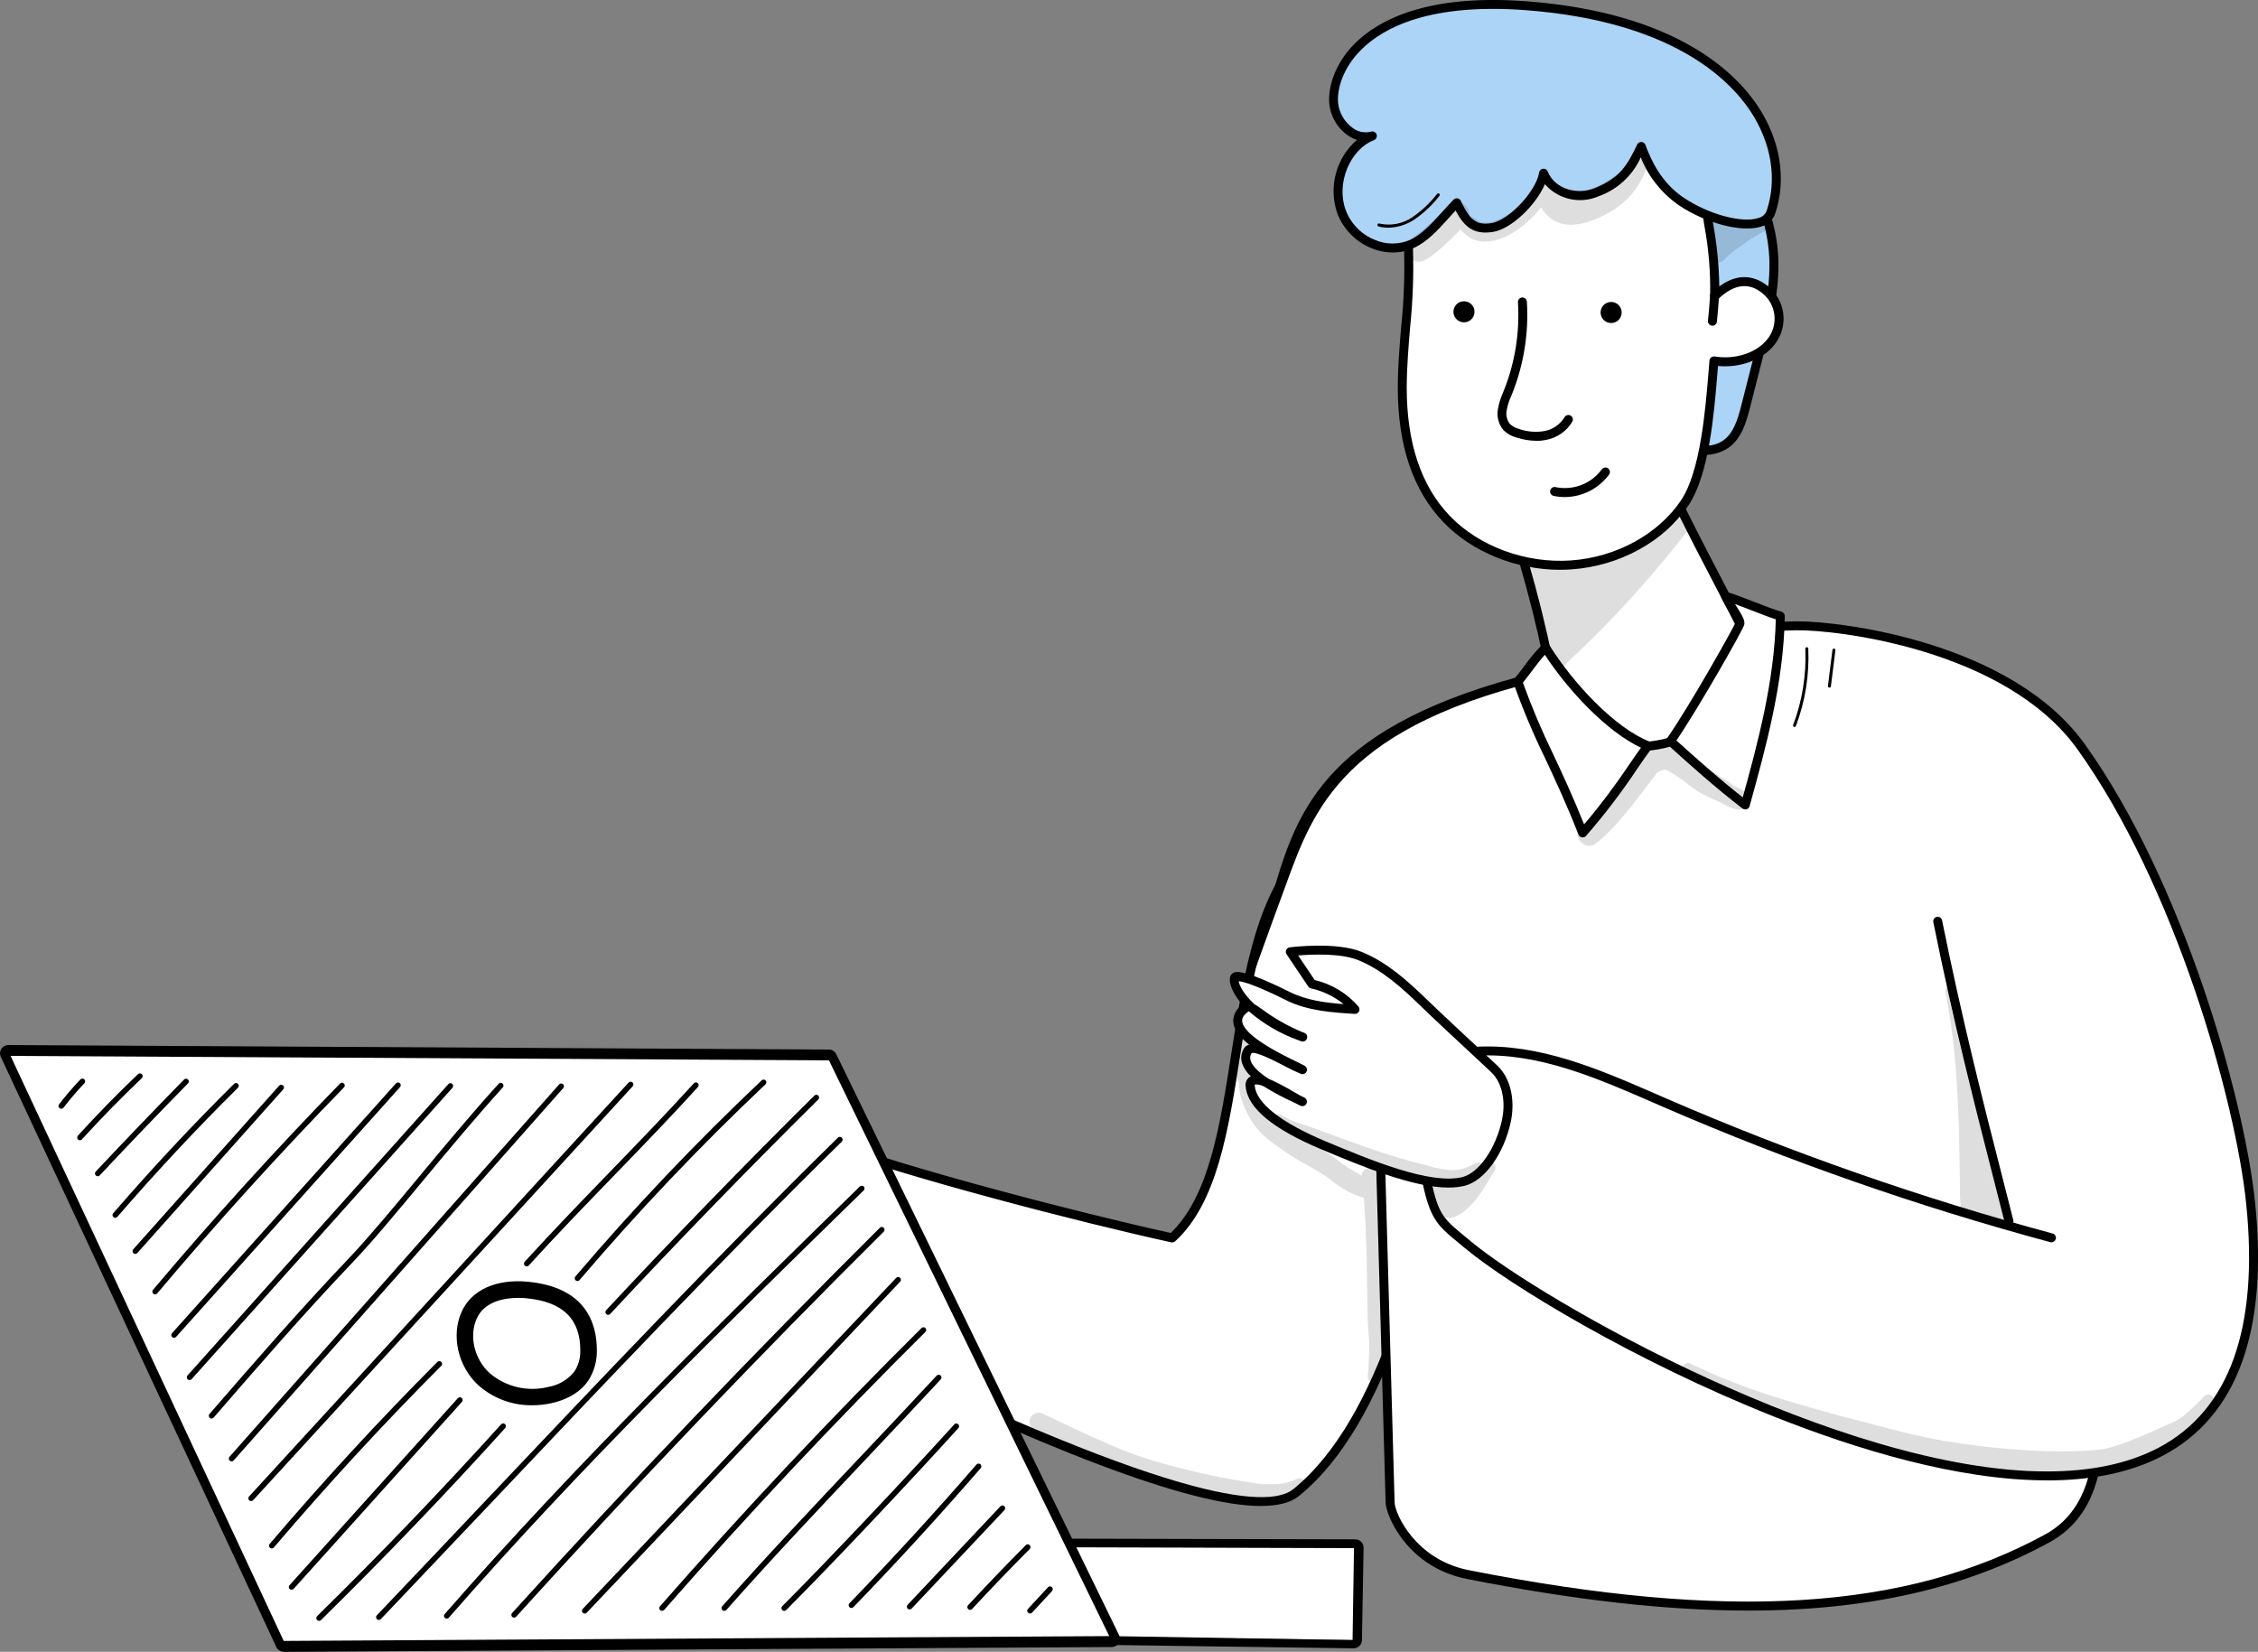 <?xml version="1.0" encoding="UTF-8"?>
<svg id="Livello_1" data-name="Livello 1" xmlns="http://www.w3.org/2000/svg" xmlns:xlink="http://www.w3.org/1999/xlink" viewBox="0 0 510.24 373.25">
  <rect x="0" y="0" width="510.24" height="373.25" fill="#808080" stroke="none"/>
  <defs>
    <style>
      .cls-1 {
        fill: none;
      }

      .cls-2 {
        clip-path: url(#clippath);
      }

      .cls-3 {
        fill: #fff;
      }

      .cls-4 {
        fill: #acd4f7;
      }

      .cls-5 {
        clip-path: url(#clippath-1);
      }

      .cls-6 {
        clip-path: url(#clippath-4);
      }

      .cls-7 {
        clip-path: url(#clippath-3);
      }

      .cls-8 {
        clip-path: url(#clippath-2);
      }

      .cls-9 {
        clip-path: url(#clippath-7);
      }

      .cls-10 {
        clip-path: url(#clippath-8);
      }

      .cls-11 {
        clip-path: url(#clippath-6);
      }

      .cls-12 {
        clip-path: url(#clippath-5);
      }

      .cls-13 {
        clip-path: url(#clippath-9);
      }

      .cls-14 {
        clip-path: url(#clippath-14);
      }

      .cls-15 {
        clip-path: url(#clippath-13);
      }

      .cls-16 {
        clip-path: url(#clippath-12);
      }

      .cls-17 {
        clip-path: url(#clippath-10);
      }

      .cls-18 {
        clip-path: url(#clippath-15);
      }

      .cls-19 {
        clip-path: url(#clippath-11);
      }

      .cls-20 {
        opacity: .13;
      }
    </style>
    <clipPath id="clippath">
      <rect class="cls-1" x="0" y="0" width="510.24" height="373.25"/>
    </clipPath>
    <clipPath id="clippath-1">
      <rect class="cls-1" x="0" y="0" width="510.24" height="373.25"/>
    </clipPath>
    <clipPath id="clippath-2">
      <rect class="cls-1" x="331.67" y="179.2" width="19.37" height="7.29"/>
    </clipPath>
    <clipPath id="clippath-3">
      <rect class="cls-1" x="356.47" y="167.98" width="38.52" height="23.18"/>
    </clipPath>
    <clipPath id="clippath-4">
      <rect class="cls-1" x="317.91" y="35.96" width="54.18" height="23.19"/>
    </clipPath>
    <clipPath id="clippath-5">
      <rect class="cls-1" x="385.53" y="49.31" width="13.78" height="9.93"/>
    </clipPath>
    <clipPath id="clippath-6">
      <rect class="cls-1" x="345.01" y="116.86" width="36.68" height="33.96"/>
    </clipPath>
    <clipPath id="clippath-7">
      <rect class="cls-1" x="331.56" y="263.64" width=".23" height=".1"/>
    </clipPath>
    <clipPath id="clippath-8">
      <rect class="cls-1" x="287.86" y="251.77" width="50.08" height="23.47"/>
    </clipPath>
    <clipPath id="clippath-9">
      <rect class="cls-1" x="439.56" y="222.7" width="14.59" height="54.27"/>
    </clipPath>
    <clipPath id="clippath-10">
      <rect class="cls-1" x="380.14" y="307.97" width="120.19" height="24.71"/>
    </clipPath>
    <clipPath id="clippath-11">
      <rect class="cls-1" x="232.65" y="319.2" width="62.38" height="19.41"/>
    </clipPath>
    <clipPath id="clippath-12">
      <rect class="cls-1" x="292.33" y="337.56" width=".22" height=".09"/>
    </clipPath>
    <clipPath id="clippath-13">
      <rect class="cls-1" x="292.28" y="337.66" width=".05" height=".02"/>
    </clipPath>
    <clipPath id="clippath-14">
      <rect class="cls-1" x="306.42" y="270.1" width=".05" height=".02"/>
    </clipPath>
    <clipPath id="clippath-15">
      <rect class="cls-1" x="278.98" y="234.11" width="33.53" height="78.26"/>
    </clipPath>
  </defs>
  <g class="cls-2">
    <g id="Raggruppa_255" data-name="Raggruppa 255">
      <g id="Raggruppa_254" data-name="Raggruppa 254">
        <g class="cls-5">
          <g id="Raggruppa_253" data-name="Raggruppa 253">
            <path id="Tracciato_395" data-name="Tracciato 395" class="cls-3" d="m187.95,258.6c16.65,6.34,57.31,16.85,76.9,21.12,19.05-17.47,9.69-68.79,31.24-88.56,2.81-7.39,21.88-15.61,28.9-11.96,8.01,4.16,11.59,42.82,8.27,52.54-7.31,21.39-13.28,83.53-40.4,105.54-10.16,8.26-54.96-9.72-107.21-35.57-8.59-4.25-20.68-4.51-29.99-2.2-19.78,4.91-24.28,4.72-25.51,1.85-1.18-2.76,17.59-6.8,22.7-10.1-12.94,0-31.29,3.66-31.97-2.4-.44-3.91,15.51-1.51,28.94-5.39-17-4.12-32.48,1.92-33.39-4.62-.71-5.09,21.2-1.99,30.35-4.92-7.8-2.96-26.03-.08-26.32-5.55-.2-3.82,15.03-3.27,19.69-3.27,7.04,0,11.7,1.39,18.54-.3-3.53-5.73-16.12-15.06-12.81-16.96,3.54-2.04,6.81.85,15.4,6.24,7.79,4.89,20.37,2.12,26.67,4.52"/>
            <path id="Tracciato_396" data-name="Tracciato 396" d="m284.93,340.3c-15.81,0-48.71-12.45-99.73-37.7-7.68-3.8-19.18-4.63-29.29-2.12-20.9,5.18-25.15,4.84-26.68,1.26-.19-.44-.18-.94.03-1.38.82-1.82,5.19-3.37,12.25-5.73,2.23-.74,4.49-1.5,6.44-2.24-2.17.11-4.41.27-6.6.42-11.19.79-20.86,1.47-21.46-3.86-.08-.61.1-1.22.5-1.69,1.34-1.6,5.12-1.84,10.86-2.22,4.62-.22,9.21-.72,13.77-1.5-5.4-.67-10.85-.85-16.28-.54-7.36.24-12.68.41-13.3-4.03-.11-.72.1-1.45.58-2,1.74-2.05,6.86-2.3,15.08-2.52,3.78-.1,7.64-.21,10.89-.61-2.47-.33-5.3-.46-8.07-.6-7.64-.37-14.23-.68-14.45-4.83-.03-.69.23-1.36.72-1.84,2.35-2.45,10.71-2.58,18.37-2.51.62,0,1.16.01,1.61.01,2.33,0,4.37.15,6.35.29,3.49.41,7.02.33,10.49-.24-1.82-2.23-3.77-4.35-5.84-6.34-4.41-4.45-7.1-7.28-6.82-9.33.08-.64.47-1.2,1.04-1.5,3.53-2.03,6.65-.03,12.85,3.97,1.08.7,2.28,1.46,3.59,2.29,4.39,2.75,10.6,2.96,16.08,3.14,3.95.13,7.68.26,10.41,1.29,16.19,6.17,55.7,16.46,76.24,20.96,8.66-8.33,11.13-24.13,13.73-40.85,2.82-18.06,5.73-36.73,16.96-47.19,1.98-4.74,9.11-8.88,14.7-11.01,6.48-2.47,12.29-2.95,15.53-1.26,8.76,4.54,12.01,44.25,8.76,53.76-1.85,5.41-3.63,13.52-5.68,22.91-6.15,28.05-14.57,66.48-35.04,83.09-1.84,1.49-4.7,2.24-8.57,2.24m-117.09-43.26c6.74,0,13.26,1.28,18.26,3.76,77.08,38.14,100.25,40.46,106.13,35.7,19.92-16.17,28.25-54.19,34.33-81.95,2.07-9.45,3.86-17.61,5.75-23.13,3.24-9.49-.49-47.53-7.78-51.31-2.7-1.4-8.01-.88-13.87,1.36-6.74,2.57-12.34,6.71-13.62,10.07-.06.15-.15.28-.26.39-10.85,9.95-13.72,28.36-16.5,46.17-2.7,17.32-5.25,33.69-14.74,42.39-.24.22-.58.31-.9.24-20.45-4.46-60.63-14.91-77.05-21.16-2.41-.92-5.98-1.04-9.76-1.16-5.74-.19-12.24-.41-17.09-3.45-1.32-.83-2.52-1.6-3.61-2.3-6.15-3.96-8.4-5.26-10.74-3.91-.31,1.07,3.78,5.18,6.22,7.65,2.71,2.73,5.51,5.56,6.96,7.9.29.48.14,1.1-.33,1.39-.09.05-.19.1-.29.12-4.76,1.18-8.56.9-12.57.61-1.94-.14-3.95-.29-6.21-.29-.45,0-1,0-1.63-.01-4.09-.04-14.95-.14-16.89,1.88-.17.17-.16.28-.16.33.12,2.32,6.71,2.64,12.52,2.91,4.82.23,9.81.47,13.14,1.74.52.2.79.78.59,1.31-.11.29-.34.51-.64.6-3.98,1.28-10.07,1.45-15.95,1.6-5.79.16-12.35.34-13.59,1.8-.1.11-.15.26-.12.41.35,2.52,4.3,2.52,11.23,2.29,6.01-.19,13.49-.44,21.4,1.48.54.13.88.68.75,1.22-.09.35-.35.63-.7.74-6.37,1.84-13.22,2.29-18.73,2.65-4.25.28-8.65.56-9.43,1.5-.04.04-.06.1-.05.16.38,3.4,10.44,2.69,19.31,2.07,3.94-.28,8.01-.57,11.66-.57.56,0,1.01.46,1.01,1.02,0,.34-.17.66-.46.85-2.23,1.44-6.61,2.91-11.26,4.46-4.07,1.36-10.15,3.4-10.99,4.54,1.03,1.93,5.55,2.06,24.26-2.58,4.06-.99,8.23-1.49,12.42-1.49"/>
            <path id="Tracciato_397" data-name="Tracciato 397" class="cls-3" d="m311.59,249.16c.85,30.13,1.69,60.25,2.54,90.38.08,2.75,4.89,13.74,17.54,16.24,49.72,9.82,94.79,11.55,130.94-8.15,19.85-10.82,9.34-45.2,5.12-67.32-53.23-.94-103.08-32.01-156.14-31.15"/>
            <path id="Tracciato_398" data-name="Tracciato 398" d="m395.09,363.93c-18.58,0-39.57-2.4-63.62-7.15-13.48-2.66-18.27-14.31-18.36-17.2l-2.54-90.38c-.02-.56.42-1.02.98-1.04,0,0,.01,0,.02,0,27.42-.42,54.37,7.7,80.43,15.58,24.58,7.43,50,15.11,75.74,15.57.48,0,.89.35.98.82.54,2.8,1.17,5.79,1.84,8.94,4.68,22.12,10.52,49.65-7.47,59.45-18.92,10.32-40.91,15.41-67.99,15.41m-82.47-113.77l2.51,89.35c.07,2.45,4.62,12.88,16.73,15.28,58.62,11.58,98.79,9.1,130.25-8.05,16.66-9.08,11.01-35.79,6.46-57.25-.61-2.87-1.19-5.59-1.69-8.18-25.74-.61-51.02-8.25-75.47-15.64-25.59-7.73-52.01-15.74-78.79-15.51"/>
            <g id="Raggruppa_213" data-name="Raggruppa 213" class="cls-20">
              <g id="Raggruppa_212" data-name="Raggruppa 212">
                <g class="cls-8">
                  <g id="Raggruppa_211" data-name="Raggruppa 211">
                    <path id="Tracciato_399" data-name="Tracciato 399" d="m333.38,179.75c2.32-1.05,5.24-.29,7.74-.3,2.6.3,5.37-.21,7.88.53,3.39,1.3,2.3,6.51-1.3,6.47-3.5,0-7,.07-10.5,0-1.54-.21-3.35.02-4.52-1.22-1.36-1.39-1.33-3.62.06-4.98.19-.19.41-.36.64-.5"/>
                  </g>
                </g>
              </g>
            </g>
            <path id="Tracciato_400" data-name="Tracciato 400" class="cls-3" d="m331.67,281.24c-6.27-5.23-7.62-5.61-9.62-16.16-12.17-12.63-24.38-45.91-37.29-50.68,8.25-22.27,5.65-46.05,58.21-60.37,19.56-6.83,42.13-12.24,62.82-12.63,9.47-.18,48.1,4.47,64.49,27.35,21.84,30.48,35.89,79.39,38.31,103.23,12.19,120.05-150.53,31.26-176.92,9.26"/>
            <path id="Tracciato_401" data-name="Tracciato 401" d="m462.55,334.51c-20.17,0-43.16-7.06-61.54-14.36-31.94-12.68-60.16-29.93-69.99-38.13-.47-.39-.91-.76-1.33-1.1-5.11-4.21-6.69-5.51-8.58-15.35-4.99-5.27-9.82-13.63-14.94-22.48-7.12-12.31-18.2-9.7-25.48-12.4-.52-.19-.79-.78-.6-1.3,1.33-3.6,6.12-22.64,7.16-26.23,5.37-18.66,10.92-37.95,55.43-50.09,15.87-5.54,39.69-12.23,63.1-12.67h.51c9.79,0,48.27,4.67,64.82,27.77,22.22,31.02,36.1,80.23,38.49,103.72,2.94,28.93-4.05,48.1-20.75,56.98-7.56,4.02-16.6,5.65-26.29,5.65m-181.79-107.48c7.63,3.57,20.15,2.91,27.16,15.03,4.9,8.47,9.96,17.23,14.85,22.31.14.14.23.32.27.51,1.78,9.39,2.84,10.26,7.93,14.46.42.35.87.71,1.34,1.11,16.12,13.44,83.7,52.03,130.22,52.03,9.55,0,18.2-1.62,25.35-5.42,15.91-8.46,22.54-26.96,19.69-54.99-2.36-23.28-16.11-72.03-38.12-102.74-16.34-22.81-54.97-27.09-63.64-26.92-23.16.44-46.77,7.08-62.51,12.57l-.07.02c-43.44,11.84-47.49,31.26-54.05,48.71-1.43,3.79-7.22,19.95-8.43,23.32"/>
            <path id="Tracciato_402" data-name="Tracciato 402" class="cls-3" d="m340.74,115.6c4.96,14.63,8.71,29.64,11.19,44.89.1,1.29.51,2.53,1.19,3.63.85.98,1.95,1.71,3.19,2.09,8.21,3.24,17.66,3.63,25.54-.25s13.78-12.38,12.75-22.16c-5.81-11.66-14.89-27.74-23.12-46.65-9.29,6.66-19.27,12.28-30.74,18.45"/>
            <path id="Tracciato_403" data-name="Tracciato 403" d="m369.3,169.77c-4.58-.03-9.11-.92-13.36-2.62-1.42-.45-2.68-1.29-3.63-2.43-.78-1.23-1.25-2.62-1.37-4.07-2.48-15.19-6.21-30.15-11.15-44.72-.16-.47.04-.98.48-1.22,12.32-6.63,21.75-12.01,30.63-18.38.46-.33,1.09-.22,1.41.23.04.06.08.12.11.19,5.82,13.37,12.17,25.54,17.27,35.31,2.12,4.06,4.12,7.89,5.82,11.3.05.11.09.23.1.35,1,9.45-4.35,18.76-13.31,23.17-4.05,1.95-8.5,2.94-12.99,2.9m-27.33-53.68c4.84,14.42,8.51,29.22,10.96,44.23.09,1.13.43,2.22,1,3.19.74.82,1.69,1.43,2.75,1.75,8.56,3.38,17.57,3.3,24.72-.21,6.78-3.33,13.16-11.1,12.21-20.96-1.67-3.35-3.64-7.12-5.72-11.1-4.97-9.52-11.13-21.31-16.84-34.3-8.49,5.99-17.52,11.16-29.08,17.4"/>
            <path id="Tracciato_404" data-name="Tracciato 404" class="cls-3" d="m377.49,167.48c5.33,4.81,10.66,9.62,16.89,14.41,3.85-13.9,7.7-28.2,7.93-42.71-2.91-.78-9.45-3.67-12.36-4.45,1.33,2.82,3.41,5.2,3.21,6.2-.13.64-10.22,18.72-15.67,26.54"/>
            <path id="Tracciato_405" data-name="Tracciato 405" d="m394.38,182.91c-.22,0-.44-.07-.62-.21-6.25-4.81-11.68-9.7-16.93-14.44-.39-.34-.46-.92-.18-1.35,5.23-7.51,14.71-24.41,15.5-26.19-.34-.77-.75-1.51-1.23-2.2-.7-1.08-1.33-2.19-1.9-3.34-.24-.51-.02-1.11.48-1.35.22-.1.46-.12.7-.06,1.51.4,3.83,1.3,6.28,2.26,2.3.89,4.68,1.82,6.08,2.19.45.12.76.53.75.99-.23,15.08-4.34,29.89-7.96,42.96-.09.32-.34.58-.65.69-.1.03-.21.05-.32.05m-15.55-15.58c4.68,4.22,9.53,8.57,14.98,12.84,3.42-12.36,7.13-26.22,7.47-40.23-1.47-.46-3.45-1.23-5.52-2.04-1.26-.49-2.55-.99-3.69-1.4.2.33.39.64.58.94,1.02,1.64,1.7,2.72,1.5,3.7-.22,1.07-10.13,18.51-15.33,26.18"/>
            <path id="Tracciato_406" data-name="Tracciato 406" class="cls-3" d="m349.25,146.33c5.08,8.14,14.74,18.91,23.12,22.18-3.38,4.51-7.41,11.36-14.75,19.69-5.98-15.23-10.52-22.15-14.66-34.16,1.68-1.91,4.12-5.69,6.29-7.7"/>
            <path id="Tracciato_407" data-name="Tracciato 407" d="m357.62,189.21c-.42,0-.79-.25-.94-.64-2.79-7.09-5.31-12.48-7.53-17.23-2.7-5.52-5.09-11.19-7.14-16.98-.12-.35-.04-.73.2-1,.62-.7,1.36-1.69,2.15-2.74,1.26-1.79,2.67-3.47,4.21-5.03.22-.21.52-.3.82-.26.3.04.57.21.73.47,5.31,8.51,14.79,18.72,22.63,21.77.3.11.52.36.61.67.09.3.03.63-.16.89-.99,1.32-2.02,2.82-3.21,4.55-3.53,5.31-7.41,10.39-11.59,15.2-.19.22-.47.34-.76.34m-13.51-34.96c2,5.53,4.29,10.95,6.87,16.23,2.07,4.43,4.4,9.4,6.96,15.8,3.71-4.39,7.16-8.98,10.35-13.76.91-1.32,1.72-2.5,2.5-3.58-7.65-3.55-16.4-12.86-21.72-20.99-1.04,1.14-2.12,2.58-3.11,3.9-.66.88-1.29,1.71-1.86,2.4"/>
            <g id="Raggruppa_216" data-name="Raggruppa 216" class="cls-20">
              <g id="Raggruppa_215" data-name="Raggruppa 215">
                <g class="cls-7">
                  <g id="Raggruppa_214" data-name="Raggruppa 214">
                    <path id="Tracciato_408" data-name="Tracciato 408" d="m394.52,179.18c-.75-.93-2.01-1.11-2.95-1.77-1.04-.93-4.16-2.49-6.76-4.76-1.7-1.33-3.47-2.55-5.32-3.66-1.16-.74-2.53-1.1-3.91-1-1.52.31-2.94.97-4.17,1.91-.78.79-1.46,1.69-2.02,2.65-2.11,2.94-4.32,5.8-6.68,8.53-1.14,1.5-2.42,2.9-3.82,4.16-.65.66-1.62,1.04-2.04,1.91-1.46,2.39,1.65,5.21,3.76,3.44,5.02-3.72,11.6-13.19,13.87-16,.05-.05.11-.08.16-.12.34-.17.69-.32,1.05-.44l.12-.04c.14-.03.29-.07.43-.11h.02c.26.1.52.21.77.34l.31.17c1.13.7,2.26,1.41,3.32,2.21,1.43,1.21,2.99,2.26,4.65,3.12,1.4.7,2.85,1.28,4.24,1.99.98.62,2.06,1.04,3.2,1.25,1.83.14,2.95-2.32,1.78-3.79"/>
                  </g>
                </g>
              </g>
            </g>
            <path id="Tracciato_409" data-name="Tracciato 409" d="m318.55,259.83c-.52,0-.95-.39-1.01-.9-1.44-13.18-3.6-26.28-6.45-39.23-.12-.55.22-1.09.77-1.21s1.09.22,1.21.77c2.87,13.02,5.04,26.19,6.49,39.45.06.56-.34,1.06-.9,1.12-.04,0-.07,0-.11,0"/>
            <path id="Tracciato_410" data-name="Tracciato 410" class="cls-4" d="m325.48,43.01c7.92,18.85,20.55,35.36,36.68,47.92,5.32,4.13,11.07,7.84,17.48,9.89,3.39,1.09,7.36,1.61,10.29-.41,2.73-1.88,3.73-5.37,4.55-8.58,1.01-3.97,2.02-7.93,3.03-11.9,1.82-7.15,3.66-14.43,3.31-21.81-.67-14.18-9.86-27.29-22.29-34.14s-27.66-7.78-41.35-4.01c-3.23.76-6.28,2.13-9,4.03-2.73,1.94-4.52,4.94-4.93,8.27-.23,3.01.31,6.15,2.23,10.73"/>
            <path id="Tracciato_411" data-name="Tracciato 411" d="m385.05,102.79c-1.95-.04-3.88-.38-5.73-1.01-5.61-1.79-11.27-4.99-17.79-10.06-16.29-12.66-29.03-29.3-37-48.33-1.87-4.48-2.56-7.83-2.3-11.2.42-3.62,2.35-6.89,5.33-9,2.82-1.98,5.99-3.4,9.34-4.2,14.7-4.04,30.04-2.55,42.11,4.1,13.2,7.27,22.15,21,22.82,34.98.36,7.58-1.52,14.97-3.34,22.1l-3.03,11.9c-.93,3.67-2.02,7.14-4.96,9.16-1.61,1.07-3.52,1.61-5.45,1.55m-31.76-84c-5.35,0-10.68.74-15.84,2.16-3.1.73-6.04,2.04-8.66,3.86-2.51,1.76-4.16,4.5-4.54,7.54-.23,3.03.41,6.1,2.15,10.26,7.84,18.7,20.36,35.07,36.37,47.51,6.33,4.92,11.78,8.01,17.17,9.73,4.08,1.3,7.24,1.21,9.41-.28,2.36-1.63,3.31-4.71,4.14-7.99l3.03-11.9c1.78-6.99,3.63-14.22,3.28-21.5-.63-13.3-9.18-26.37-21.77-33.3-7.61-4.07-16.12-6.16-24.75-6.08"/>
            <path id="Tracciato_412" data-name="Tracciato 412" class="cls-3" d="m318.27,56.17c.57,10.5-1.4,20.96-1.41,31.46s2.26,21.6,10.02,29.67c6.84,7.11,17.67,11.09,28.17,10.37s20.38-6.14,25.68-14.08c4.99-7.47,5.83-23.82,6.57-32.01,4.67.78,9.85-.69,12.66-4.03,2.89-3.37,2.68-8.4-.48-11.52-3.24-3.07-7.36-3.58-12.04.94.12-5.49-.34-10.97-1.36-16.37-1.38-8.23-1.59-20.43-7.09-23.97-3.12-2-9.68-3.78-13.36-4.8-6.35-1.76-15.16,2.37-21.8,2.3s-13.42,3.19-18.76,6.61c-6.39,4.09-7.22,17.57-6.79,25.42"/>
            <path id="Tracciato_413" data-name="Tracciato 413" d="m352.59,128.76c-9.99,0-19.93-4-26.43-10.77-6.85-7.12-10.31-17.34-10.3-30.37,0-4.62.39-9.28.76-13.79.62-5.85.83-11.74.65-17.62-.19-3.5-.74-21.21,7.26-26.33,7.11-4.55,13.57-6.83,19.32-6.77,2.94-.12,5.87-.56,8.71-1.32,4.6-1.01,9.36-2.06,13.35-.95l.42.12c3.77,1.05,10.09,2.79,13.22,4.81,4.76,3.06,5.84,11.61,6.78,19.16.24,1.95.48,3.8.76,5.49l.04.21c.85,4.65,1.31,9.37,1.38,14.09,5.37-3.97,9.55-1.46,11.68.55,3.57,3.48,3.81,9.14.55,12.91-2.73,3.24-7.65,4.99-12.52,4.52-.05.54-.09,1.11-.14,1.71-.75,9.08-1.88,22.8-6.5,29.72-5.49,8.22-15.62,13.78-26.45,14.53-.84.06-1.69.09-2.54.09m-33.3-72.65c.19,5.97-.03,11.95-.65,17.89-.37,4.47-.75,9.09-.76,13.62,0,12.5,3.27,22.24,9.74,28.97,6.65,6.91,17.14,10.77,27.37,10.06s19.76-5.93,24.91-13.64c4.33-6.48,5.48-20.43,6.16-28.76.08-1,.16-1.93.23-2.77.05-.56.54-.97,1.1-.92.03,0,.05,0,.08,0,4.52.75,9.23-.73,11.72-3.68,2.57-2.95,2.39-7.39-.4-10.13-3.24-3.07-6.82-2.76-10.64.94-.4.39-1.04.38-1.43-.03-.19-.2-.3-.47-.28-.75.11-5.35-.32-10.69-1.31-15.95l-.04-.21c-.29-1.73-.52-3.6-.77-5.57-.89-7.11-1.91-15.16-5.87-17.71-2.88-1.85-9-3.55-12.66-4.56l-.42-.12c-3.51-.97-8.01.02-12.37.98-3,.78-6.07,1.24-9.17,1.36h-.18c-5.27,0-11.33,2.17-18.02,6.45-5.47,3.5-6.83,15.39-6.33,24.51"/>
            <path id="Tracciato_414" data-name="Tracciato 414" class="cls-4" d="m400.19,47.96c5.74-17.13-8.15-43.03-55.19-46.64-36.57-2.8-44.19,14.56-43.63,21.92.35,4.59,4.7,8.72,8.74,7.48-6,2.33-9.38,10.55-7,17.06s10.03,10.05,15.9,7.36c3.84-1.76,6.52-5.55,10.17-9.31,2,4.26,3.75,6.27,8.06,5.58s10.84-7.58,11.55-12.28c1.82,4.52,7.42,6.15,11.94,4.33,6.2-2.49,7.87-5.7,10.13-10.36,1.64,4.46,4.17,9.18,9.11,12.48,7.49,4.99,18.6,7.2,20.21,2.38"/>
            <path id="Tracciato_415" data-name="Tracciato 415" d="m314.77,57.05c-1.7,0-3.39-.35-4.96-1.01-3.54-1.46-6.31-4.33-7.65-7.92-2-5.89-.24-12.41,4.45-16.5-.72-.24-1.4-.58-2.02-1.01-2.42-1.69-3.97-4.37-4.23-7.31-.26-3.45,1.13-8.81,5.82-13.5,5.3-5.28,16.35-11.23,38.89-9.5,33.41,2.56,47.02,15.95,52.16,23.7,5.09,7.67,6.51,16.51,3.91,24.27-.51,1.41-1.66,2.49-3.1,2.9-4.26,1.46-12.45-.63-18.63-4.76-3.88-2.69-6.89-6.45-8.65-10.83-1.87,4.14-5.36,7.33-9.65,8.82-4.19,1.76-9.03.64-12.01-2.78-2.03,4.75-7.62,10.14-11.7,10.78-4.4.7-6.53-1.12-8.48-4.83-.54.58-1.05,1.15-1.56,1.71-2.49,2.76-4.85,5.36-7.92,6.77-1.47.66-3.06,1-4.67.99m-4.65-27.34c.56,0,1.01.46,1.01,1.02,0,.42-.26.79-.64.94-5.48,2.13-8.6,9.8-6.42,15.77,1.14,3.06,3.5,5.5,6.52,6.74,2.55,1.13,5.45,1.14,8.01.05,2.7-1.24,4.81-3.58,7.26-6.29.83-.92,1.68-1.86,2.6-2.81.39-.4,1.03-.41,1.43-.02.09.09.16.19.21.3,2.1,4.47,3.6,5.55,6.98,5.01,3.87-.61,10.07-7.24,10.72-11.43.08-.55.6-.93,1.15-.85.35.05.65.29.79.62,1.67,4.14,6.84,5.3,10.62,3.77,5.97-2.4,7.49-5.53,9.6-9.87.18-.37.56-.59.96-.57.41.02.76.28.9.66,1.29,3.51,3.6,8.57,8.72,11.98,5.62,3.75,13.18,5.78,16.85,4.53.84-.21,1.53-.82,1.83-1.63,2.4-7.16,1.06-15.36-3.68-22.51-4.94-7.44-18.08-20.3-50.63-22.8-21.79-1.67-32.31,3.93-37.31,8.92-4.21,4.2-5.46,8.91-5.24,11.92.22,2.33,1.44,4.44,3.35,5.79,1.17.88,2.68,1.18,4.09.8.1-.03.2-.05.3-.05m90.07,18.25h0Z"/>
            <path id="Tracciato_416" data-name="Tracciato 416" d="m328.47,70.88c-.23-1.29.62-2.53,1.92-2.77,1.29-.23,2.53.62,2.77,1.92.23,1.29-.62,2.53-1.92,2.77-.01,0-.02,0-.03,0-1.28.22-2.5-.64-2.74-1.92"/>
            <path id="Tracciato_417" data-name="Tracciato 417" d="m361.72,71.04c-.23-1.29.62-2.53,1.92-2.77s2.53.62,2.77,1.92c.23,1.29-.62,2.53-1.92,2.77-.01,0-.02,0-.03,0-1.28.22-2.5-.64-2.73-1.92"/>
            <path id="Tracciato_418" data-name="Tracciato 418" d="m353.59,112.32c-.85,0-1.69-.09-2.52-.27-.55-.12-.89-.66-.77-1.21.12-.55.66-.89,1.21-.77h0c3.97.82,8.06-.75,10.46-4.02.33-.45.96-.55,1.41-.22s.55.96.22,1.41c-2.35,3.18-6.06,5.06-10.02,5.08"/>
            <path id="Tracciato_419" data-name="Tracciato 419" d="m347.2,99.61c-1.54-.02-3.07-.27-4.53-.75-1.1-.28-2.1-.85-2.92-1.65-1.12-1.33-1.58-3.09-1.26-4.8.23-1.28.62-2.52,1.15-3.7l.21-.52c2.51-6.32,3.59-13.11,3.16-19.9-.03-.56.39-1.04.95-1.07.56-.03,1.03.39,1.07.94.44,7.08-.69,14.18-3.31,20.77l-.22.53c-.47,1.03-.82,2.11-1.03,3.22-.23,1.1.04,2.25.74,3.14.58.53,1.28.91,2.04,1.1,1.86.66,3.86.82,5.81.47,1.86-.36,3.48-1.49,4.47-3.1.28-.49.89-.66,1.38-.38s.66.89.38,1.38c-1.27,2.13-3.38,3.61-5.81,4.09-.76.16-1.54.24-2.32.24"/>
            <path id="Tracciato_420" data-name="Tracciato 420" d="m386.96,73.59s-.07,0-.11,0c-.55-.06-.96-.56-.9-1.11.23-2.24.32-3.39.49-5.8.02-.56.49-1,1.05-.97s1,.49.97,1.05c0,.02,0,.04,0,.07-.16,2.26-.25,3.5-.49,5.86-.05.52-.49.91-1.01.91"/>
            <g id="Raggruppa_219" data-name="Raggruppa 219" class="cls-20">
              <g id="Raggruppa_218" data-name="Raggruppa 218">
                <g class="cls-6">
                  <g id="Raggruppa_217" data-name="Raggruppa 217">
                    <path id="Tracciato_421" data-name="Tracciato 421" d="m319.17,53.85c1.93-1.63,3.93-3.18,5.76-4.95,1.24-.94,2.16-2.59,3.65-3.08,2.02-.67,3.6,1.23,3.49,3.05.37.22.78.37,1.21.44.05.06.1.12.16.17l.12.11c.16.12.31.24.48.35.07.04.14.08.21.12.15.05.3.1.45.14.51.08,1.02.11,1.54.08h.03c2.12-.46,4.11-1.38,5.82-2.71.05-.03.1-.08.14-.11.1-.09.68-.57.89-.77,1.11-.99,2.16-2.04,3.16-3.14.23-.31.45-.62.65-.95,0-1.04.74-1.93,1.76-2.11,1.02-.08,1.9.69,1.98,1.7,0,.07,0,.15,0,.22-.01.14-.03.29-.06.43,0,.03.01.06.02.08.03.07.05.1.05.13.08.03.15.06.22.1.32-.05.66,0,.94.16l.39.16c.95.35,1.93.64,2.93.85.34-.49.87-.81,1.46-.88,2.39-.44,4.67-1.36,6.71-2.68,1.18-.56.82-.81,2.85-1.56.51-.08,1.04.03,1.48.3.17-.25.34-.5.49-.75.27-.51.38-.73.45-.87.63-.62,1.23-1.26,1.82-1.92.87-.04,1.61.64,1.65,1.51.04.41-.05.83-.26,1.19-.27.64-.56,1.28-.89,1.89.11-.22.24-.59.08-.17-.79,1.64-1.85,3.14-3.14,4.43-2.04,1.99-4.46,3.57-7.11,4.62-1.77.79-3.67,1.26-5.61,1.36-.15,0-.3,0-.45,0,.05,0,.13-.02.2-.02-1.56.03-3.1-.44-4.37-1.36-.92-.7-1.7-1.56-2.3-2.55-1.1,1.39-2.34,2.67-3.7,3.81-1.41,1.24-3.01,2.26-4.74,3-2.52,1.11-5.62,1.41-8.03-.19-.62-.48-1.2-1.03-1.71-1.63-1.49,1.51-3,2.99-4.57,4.39-1.38,1.11-2.76,2.42-4.48,2.89-2.97.33-4.18-3.53-1.81-5.29"/>
                  </g>
                </g>
              </g>
            </g>
            <g id="Raggruppa_222" data-name="Raggruppa 222" class="cls-20">
              <g id="Raggruppa_221" data-name="Raggruppa 221">
                <g class="cls-12">
                  <g id="Raggruppa_220" data-name="Raggruppa 220">
                    <path id="Tracciato_422" data-name="Tracciato 422" d="m399.11,50.22c-.59-1.23-1.66-.91-2.52-.73-1.27.25-2.59.29-3.88.5-.94.21-1.89.35-2.85.43h.03c-.3.02-.54.03,0,0-.51.05-1.06-.03-1.56.06-.12-.3-.32-.56-.57-.76-1.13-.96-2.59.23-2.15,1.76.35,1.16.63,2.34.85,3.53.11,1.73.38,4.49,2.38,4.19.39-.11.72-.37.92-.72-.04.14.83-.78,1.06-.93.93-.84,2.73-2.09,4.5-3.34.91-.61,1.86-1.17,2.84-1.68.08-.03.16-.06.23-.09s.17-.06.27-.11c.68-.48.88-1.4.46-2.12"/>
                  </g>
                </g>
              </g>
            </g>
            <g id="Raggruppa_225" data-name="Raggruppa 225" class="cls-20">
              <g id="Raggruppa_224" data-name="Raggruppa 224">
                <g class="cls-11">
                  <g id="Raggruppa_223" data-name="Raggruppa 223">
                    <path id="Tracciato_423" data-name="Tracciato 423" d="m379.8,116.86c-1.18,1.29-2.52,2.44-3.97,3.41l-.16.18s-.04-.01-.06-.02c-3.06,1.93-6.32,3.51-9.73,4.72-.64.28-1.28.54-1.92.77,0,0-.69.25-1.41.47-1.24.38-8.11.81-17.54.49.18.71.94,3.64,1.13,4.34,2.05,7.88,3.07,11.84,3.1,12.36.12,2.18-.09,3.84,1.1,5.38.71.88,1.67,1.53,2.75,1.86.41-.38.79-.78,1.14-1.21,2.05-1.9,4.11-3.88,6.18-5.94,7.36-7.34,14.25-15.14,20.63-23.36.81-.73.87-1.99.14-2.8-.35-.39-.84-.62-1.36-.65"/>
                  </g>
                </g>
              </g>
            </g>
            <path id="Tracciato_424" data-name="Tracciato 424" d="m313.69,51.45c-.74,0-1.48-.09-2.19-.29-.18-.05-.28-.24-.23-.42.05-.18.24-.28.42-.23h0c2.53.58,5.19.09,7.35-1.35,2.17-1.47,4.1-3.28,5.7-5.35.12-.15.33-.17.48-.05.15.12.17.33.05.48,0,0,0,0,0,.01-1.65,2.13-3.63,3.99-5.87,5.49-1.71,1.08-3.68,1.68-5.7,1.72"/>
            <path id="Tracciato_425" data-name="Tracciato 425" d="m405.52,164.27s-.08,0-.12-.02c-.17-.07-.26-.26-.2-.44,2.07-5.49,3.01-11.35,2.75-17.21,0-.19.14-.34.32-.35.18-.02.34.12.35.29,0,0,0,.02,0,.03.26,5.96-.69,11.91-2.8,17.48-.05.13-.18.22-.32.22"/>
            <path id="Tracciato_426" data-name="Tracciato 426" d="m413.39,155.38h-.04c-.18-.02-.32-.19-.29-.38l1.02-8.16c.03-.18.21-.31.39-.28.17.03.29.19.28.36l-1.02,8.16c-.02.17-.16.3-.33.29"/>
            <path id="Tracciato_427" data-name="Tracciato 427" class="cls-3" d="m321.81,226.69c-4.3-4.15-8.82-8.3-14.44-10.63s-15.83-1-15.83-1l4.9,7.29c3.77.81,7.18,2.82,9.72,5.73-5.16-.32-10.5-.69-15.09-2.98-2.16-1.08-9.32-4.61-11.76-4.45-1.52.1.26,8.2,15.07,13.66-6.86-2.49-11.68-7.35-12.44-6.88-8.8,5.37,10.45,13.09,12.36,14.26-2.93-1.07-11.08-6.45-12.38-4.23-2.99,5.08,10.06,10.18,12.38,11.45-2.1-.81-12.2-7.9-11.81-3.47.57,6.38,12.28,11.56,16.57,13.36,10.44,4.37,24.1,10.05,31.64,8.15,4.08-1.03,8.23-6.87,9.68-13.75.84-4,.27-8.78-2.75-11.68-1.21-1.17-11.53-10.69-15.83-14.85"/>
            <path id="Tracciato_428" data-name="Tracciato 428" d="m327.35,268.35c-8.13,0-19.81-4.89-28.67-8.6-10.98-4.59-16.76-9.37-17.19-14.2-.16-.85.19-1.71.9-2.2.09-.05.18-.1.27-.14-.9-.81-1.58-1.82-1.99-2.96-.35-1.1-.21-2.3.39-3.29.26-.45.69-.79,1.2-.92-2.13-1.68-3.5-3.43-3.59-5.26,0-1.53.79-2.96,2.1-3.75-2.27-2.54-3.02-4.78-2.85-5.97.05-.74.62-1.34,1.36-1.41.68-.05,2.77-.19,12.28,4.55,3.67,1.83,7.98,2.39,12.05,2.69-2.13-1.73-4.64-2.94-7.32-3.54-.27-.05-.5-.21-.66-.43l-4.9-7.29c-.31-.46-.19-1.09.27-1.4.13-.09.28-.14.44-.16.43-.06,10.55-1.33,16.35,1.06,5.73,2.37,10.25,6.48,14.75,10.83,2.88,2.79,8.51,8.03,12.24,11.49,1.82,1.69,3.19,2.97,3.59,3.35,3.49,3.36,3.86,8.72,3.04,12.62-1.54,7.28-5.92,13.38-10.42,14.52-1.18.28-2.39.42-3.61.4m-43.85-23.3s0,.12,0,.32c.35,3.91,6.01,8.35,15.95,12.51,10.02,4.19,23.74,9.93,31,8.1,3.73-.94,7.57-6.52,8.94-12.97.71-3.37.44-7.96-2.46-10.74-.4-.38-1.76-1.65-3.57-3.33-3.73-3.47-9.37-8.71-12.26-11.52-4.36-4.22-8.72-8.19-14.12-10.42-3.99-1.65-10.59-1.35-13.66-1.09l3.73,5.55c3.85.9,7.32,3.01,9.9,6,.25.31.3.74.11,1.1-.18.36-.56.58-.96.55-4.98-.31-10.63-.66-15.48-3.08-6.78-3.39-9.6-4.18-10.74-4.32.11.94,1.08,2.92,3.54,5.2.49.29,1.07.69,1.81,1.21,2.74,2.02,5.71,3.71,8.84,5.03.22.08.44.17.66.25.52.21.77.8.56,1.32-.2.5-.75.75-1.26.58-.24-.08-.48-.17-.71-.26-4.06-1.46-7.82-3.65-11.08-6.47l-.08-.05c-1.04.7-1.54,1.43-1.5,2.18.17,3.38,9.37,7.8,12.39,9.26.88.43,1.46.71,1.77.9.48.29.63.91.34,1.39-.25.42-.76.59-1.22.42-1.23-.51-2.43-1.09-3.6-1.73-2.01-1.04-6.71-3.5-7.58-2.92-.3.49-.37,1.09-.18,1.64.43,1.4,2.09,2.83,4.04,4.1,1.93.86,3.8,1.83,5.61,2.92.53.3,1.04.6,1.48.84.45.21.81.39,1.06.53.49.27.67.88.4,1.38-.24.44-.78.64-1.25.46-.39-.16-.77-.35-1.13-.56-.15-.07-.31-.15-.48-.23-2.3-1.04-4.53-2.23-6.68-3.56-.65-.37-1.4-.54-2.15-.48"/>
            <path id="Tracciato_429" data-name="Tracciato 429" d="m463.58,280.73c-.09,0-.18-.01-.26-.04-29.91-8.06-59.2-18.29-87.62-30.62l-2.06-.9c-12.85-5.6-26.13-11.39-39.94-10.62-.56.05-1.05-.37-1.1-.92-.05-.56.37-1.05.92-1.1.02,0,.04,0,.06,0,14.28-.78,27.79,5.09,40.86,10.78l2.06.9c28.33,12.29,57.52,22.49,87.33,30.52.54.15.86.7.71,1.24-.12.44-.52.75-.98.75"/>
            <path id="Tracciato_430" data-name="Tracciato 430" d="m453.98,276.98c-.46,0-.87-.32-.98-.76-.77-3.06-1.59-6.28-2.46-9.66-4.03-15.76-9.06-35.37-13.66-58.15-.13-.54.21-1.09.75-1.22.54-.13,1.09.21,1.22.75,0,.02,0,.04.01.07,4.59,22.73,9.6,42.31,13.63,58.05.87,3.38,1.69,6.6,2.46,9.66.14.54-.19,1.09-.73,1.23-.08.02-.17.03-.25.03"/>
            <g id="Raggruppa_228" data-name="Raggruppa 228" class="cls-20">
              <g id="Raggruppa_227" data-name="Raggruppa 227">
                <g class="cls-9">
                  <g id="Raggruppa_226" data-name="Raggruppa 226">
                    <path id="Tracciato_431" data-name="Tracciato 431" d="m331.56,263.74h0c.22-.09.38-.17,0,0"/>
                  </g>
                </g>
              </g>
            </g>
            <g id="Raggruppa_231" data-name="Raggruppa 231" class="cls-20">
              <g id="Raggruppa_230" data-name="Raggruppa 230">
                <g class="cls-10">
                  <g id="Raggruppa_229" data-name="Raggruppa 229">
                    <path id="Tracciato_432" data-name="Tracciato 432" d="m337.35,262.62c-.71-.51-1.69-.34-2.2.36-.04.05-.07.11-.11.17-.15-.24-.38-.42-.65-.49-1-.17-1.88.81-2.83,1.08l-.23.1c.58-.25-.12.04-.39.12-1.08.35-2.22.49-3.35.43-1.9-.21-3.78-.6-5.61-1.16-9.04-2.19-17.71-5.63-26.43-8.78-.94-.28-2.78-.93-3.19-1.06-.04-.02-.09-.04-.13-.06-.94-.39-1.84-.86-2.7-1.4-.53-.31-1.22-.13-1.53.4s-.13,1.22.4,1.53c2.31,1.52,7.21,3.41,7.73,3.7,6.09,2.7,12.33,5.05,18.7,7.02,4.88,1.45,8.66,2.57,13.04,2.69.41-.03.81-.09,1.21-.15-.37.24-.74.48-1.12.71-.11.06-.21.13-.32.19-.05,0-.11-.02-.17-.03-.07-.02-.13-.04-.2-.05-.97-.23-2.02-.91-2.98-.3-.9.55-1.18,1.72-.63,2.61.04.06.07.11.11.17-.99,1.78.91,4.18,2.54,4.67.34.11.7.17,1.05.16-.03,0-.03,0,.03,0h.06s.07-.02.11-.02c.6-.04,1.19-.21,1.72-.5.13-.07.26-.15.39-.23-.09.04-.26.11-.36.15.81-.36,1.55-.86,2.18-1.49,2.62-2.27,4.23-5.38,6.02-8.29.22-.25.36-.56.4-.89.09-.52-.13-1.06-.56-1.37m-4.85,3.76c-.06-.12-.13-.23-.22-.33.35-.15.7-.31,1.04-.48-.19.21-.42.44-.82.8"/>
                  </g>
                </g>
              </g>
            </g>
            <g id="Raggruppa_234" data-name="Raggruppa 234" class="cls-20">
              <g id="Raggruppa_233" data-name="Raggruppa 233">
                <g class="cls-13">
                  <g id="Raggruppa_232" data-name="Raggruppa 232">
                    <path id="Tracciato_433" data-name="Tracciato 433" d="m442.89,267.98c-.04,1.99.07,3.98.32,5.96,2.32.78,4.68,1.4,7.04,2.05,1.21.33,2.49.63,3.76.98.21-.8.2-1.64-.01-2.43-.07-.39.01.17.03.32-1.25-5.22-3.29-10.26-4.75-15.44-.74-2.43-1.35-4.9-1.88-7.39-.2-1.28-.37-2.38-.52-3.16-.03-.86-.58-1.62-1.4-1.91-.64-5.7-1.51-10.57-2.51-16.63-.37-2.04-.7-4.1-1.14-6.13-.12-.5-.16-1.09-.65-1.36-.52-.29-1.17-.1-1.46.42-.13.24-.17.52-.1.78,1.98,10.26,2.68,19.58,3.03,31.03.08,4.3.18,8.6.25,12.9"/>
                  </g>
                </g>
              </g>
            </g>
            <g id="Raggruppa_237" data-name="Raggruppa 237" class="cls-20">
              <g id="Raggruppa_236" data-name="Raggruppa 236">
                <g class="cls-17">
                  <g id="Raggruppa_235" data-name="Raggruppa 235">
                    <path id="Tracciato_434" data-name="Tracciato 434" d="m499.68,315.3c-.62-.34-1.39-.15-1.79.43-.56.61-1.14,1.21-1.75,1.77-2.81,2.5-3.15,3.12-6.52,4.51-3.27,1.4-9.35,4.39-14.19,5.42-9.93,1.35-25.84-.06-36.22-1.86-8.02-1.37-15.81-3.75-23.7-5.71-7.93-2.26-15.94-4.37-23.6-7.44-4.07-1.48-5.62-2.34-10.27-4.43-.73-.09-1.39.43-1.47,1.16-.06.51.18,1.02.63,1.29,10.09,5.59,17.87,8.16,28.69,11.81,15.3,5.49,31.25,9.26,47.52,10.07,6.86.31,13.9.85,20.65-.72,5.2-1.63,13.24-5.66,16.1-7.82,1.89-1.43,3.58-3.09,5.04-4.95.48-.78,2.59-2.23.89-3.53"/>
                  </g>
                </g>
              </g>
            </g>
            <g id="Raggruppa_240" data-name="Raggruppa 240" class="cls-20">
              <g id="Raggruppa_239" data-name="Raggruppa 239">
                <g class="cls-19">
                  <g id="Raggruppa_238" data-name="Raggruppa 238">
                    <path id="Tracciato_435" data-name="Tracciato 435" d="m293.6,334.03c-.44.05-.85.21-1.21.46-.12.05-.28.12-.4.18l-.06.02c-1.21.43-2.48.66-3.77.68-4.44.06-2.88-.05-7.65-.72-6.1-1-12.14-2.35-18.08-4.05-4.61-1.28-9.11-2.95-13.45-4.98-3.04-1.2-10.71-5.03-13.77-6.34-1.09-.28-2.2.37-2.49,1.46-.23.87.15,1.79.92,2.26,11.2,5.59,23.01,9.84,35.2,12.69,6.29,1.51,11.26,3.11,16.89,2.9h.03c.2,0,.39,0,.58,0,1.39,0,2.77-.12,4.13-.35.54-.11,1.06-.28,1.56-.5-.03.05-.49.18-.28.13.12-.04.34-.12.52-.2.88-.31,1.71-.77,2.44-1.35.48-.63.36-1.52-.27-2-.24-.19-.54-.29-.85-.29"/>
                  </g>
                </g>
              </g>
            </g>
            <g id="Raggruppa_243" data-name="Raggruppa 243" class="cls-20">
              <g id="Raggruppa_242" data-name="Raggruppa 242">
                <g class="cls-16">
                  <g id="Raggruppa_241" data-name="Raggruppa 241">
                    <path id="Tracciato_436" data-name="Tracciato 436" d="m292.33,337.66c.23-.1.36-.15,0,0"/>
                  </g>
                </g>
              </g>
            </g>
            <g id="Raggruppa_246" data-name="Raggruppa 246" class="cls-20">
              <g id="Raggruppa_245" data-name="Raggruppa 245">
                <g class="cls-15">
                  <g id="Raggruppa_244" data-name="Raggruppa 244">
                    <path id="Tracciato_437" data-name="Tracciato 437" d="m292.28,337.68l.05-.02-.04.02h0"/>
                  </g>
                </g>
              </g>
            </g>
            <g id="Raggruppa_249" data-name="Raggruppa 249" class="cls-20">
              <g id="Raggruppa_248" data-name="Raggruppa 248">
                <g class="cls-14">
                  <g id="Raggruppa_247" data-name="Raggruppa 247">
                    <path id="Tracciato_438" data-name="Tracciato 438" d="m306.45,270.11h-.03s.06.02.03,0"/>
                  </g>
                </g>
              </g>
            </g>
            <g id="Raggruppa_252" data-name="Raggruppa 252" class="cls-20">
              <g id="Raggruppa_251" data-name="Raggruppa 251">
                <g class="cls-18">
                  <g id="Raggruppa_250" data-name="Raggruppa 250">
                    <path id="Tracciato_439" data-name="Tracciato 439" d="m311.93,276.41c-.11-2.53-.4-5.04-.59-7.56-.04-1.31-.16-2.62-.38-3.91-.38-.85-1.37-1.24-2.22-.87-.6.26-1,.86-1.01,1.51v.11c-1.13-.75-2.41-1.3-3.52-2.11-1.92-1.26-1.81-1.41-3.32-2.46-2.01-1.36-4.21-2.41-6.29-3.67-2.78-1.74-5.4-3.72-7.83-5.92-1.62-1.66-2.73-3.76-3.19-6.04,0-.06,0-.13,0-.2.04-.41.03-.82-.04-1.23-.08-.27-.21-.51-.38-.73l.05.07c-.08-.14-.17-.26-.29-.36-.02-.03-.04-.07-.06-.11-.1-.26-.17-.52-.23-.78-.26-1.58-.3-3.2-.1-4.79.15-.58.23-1.18.24-1.78-.14-.95-1.02-1.6-1.97-1.46-.67.1-1.22.58-1.41,1.23-.44,2.06-.53,4.18-.24,6.26,0,.09.01.17.03.26.07.97.33,1.92.76,2.8.02.05.05.11.07.17,0,.1-.02.19-.03.29.02,1.02.18,2.02.49,2.99.37,1.3.88,2.56,1.54,3.75,2.05,3.86,3.84,5.23,8.73,8.63,3.74,2.49,8.37,4.57,10.49,6.55,1.49,1.16,3.12,2.14,4.85,2.91.11.04.22.08.33.12-.04-.02-.09-.04-.14-.07.08.03.16.07.24.1.06.02.13.05.2.07.2.09.42.16.63.22.25.11.52.18.79.21.02,0,.04,0,.06,0,.64,8.33.68,16.71.83,25.07-.04,2.54.24,5.06.38,7.59.02,2.59-.18,6.91-.29,7.4.07-.54.01-.14-.03.19-.15.64.25,1.28.89,1.44.39.09.81-.02,1.1-.3.57-.88.23-.4.6-1.51,1.47-8.39.63-23.16.25-34.12"/>
                  </g>
                </g>
              </g>
            </g>
            <path id="Tracciato_440" data-name="Tracciato 440" class="cls-3" d="m233.35,369.6l72.53.99.38-20.88-77.87-.18,4.97,20.07Z"/>
            <path id="Tracciato_441" data-name="Tracciato 441" d="m305.88,372.46h-.03l-72.53-.99c-.85-.01-1.59-.6-1.79-1.42l-4.96-20.07c-.25-1,.36-2.02,1.36-2.27.15-.04.3-.06.46-.06h0l77.87.18c1.03,0,1.87.84,1.87,1.87,0,0,0,.02,0,.03l-.37,20.88c-.02,1.02-.85,1.84-1.87,1.84m-71.62-3.01l71.37,1.14.32-20.77-75.86-.21,4.17,19.83Z"/>
            <path id="Tracciato_442" data-name="Tracciato 442" class="cls-3" d="m1.87,238.01l185.42,1.02,63.91,131.26-187.06,1.09L1.87,238.01Z"/>
            <path id="Tracciato_443" data-name="Tracciato 443" d="m64.14,373.25c-.73,0-1.39-.42-1.7-1.08L.18,238.81c-.44-.94-.03-2.05.91-2.49.25-.12.52-.18.79-.18h0l185.42,1.02c.71,0,1.36.41,1.67,1.05l63.91,131.27c.45.93.07,2.05-.86,2.5-.25.12-.53.19-.81.19l-187.07,1.09h-.01ZM2.39,238.6l61.72,132.19,186.55-1.09-63.34-130.1-184.93-1.01Z"/>
            <path id="Tracciato_444" data-name="Tracciato 444" class="cls-3" d="m119.16,291.5c-5.26-.52-11.02.89-13.16,5.73s-.5,10.89,3.41,14.46c4.09,3.49,9.61,4.81,14.84,3.55,2.85-.5,5.4-2.05,7.16-4.34,1.08-1.68,1.63-3.64,1.6-5.63.05-6.51-2.92-12.69-13.84-13.76"/>
            <path id="Tracciato_445" data-name="Tracciato 445" d="m120.3,317.54c-4.47.06-8.8-1.53-12.16-4.48-4.63-4.22-6.25-11.2-3.85-16.6,2.21-4.98,7.84-7.53,15.05-6.83,12.91,1.27,15.57,9.2,15.53,15.63.03,2.37-.64,4.69-1.92,6.68-2.15,3.17-5.69,4.53-8.29,5.12-1.43.32-2.89.48-4.36.48m-3.14-24.27c-2.91,0-7.66.66-9.45,4.71-1.76,3.97-.52,9.15,2.96,12.32,3.64,3.09,8.54,4.25,13.17,3.11,2.38-.4,4.53-1.67,6.01-3.57.86-1.38,1.31-2.98,1.28-4.6.05-7.19-3.93-11.08-12.15-11.88-.43-.04-1.06-.09-1.81-.09"/>
            <path id="Tracciato_446" data-name="Tracciato 446" d="m13.85,250.54c-.14,0-.27-.04-.38-.13-.27-.21-.33-.6-.12-.87h0c1.49-1.95,3.09-3.82,4.79-5.6.22-.26.62-.3.88-.08s.3.62.08.88c-.02.02-.04.04-.05.06-1.66,1.75-3.23,3.58-4.7,5.5-.12.15-.3.24-.49.25"/>
            <path id="Tracciato_447" data-name="Tracciato 447" d="m18.06,257.66c-.34,0-.62-.28-.62-.62,0-.16.06-.3.16-.42,4.34-4.77,8.9-9.44,13.55-13.87.23-.26.62-.28.88-.05.26.23.28.62.05.88-.02.02-.05.05-.07.07-4.63,4.41-9.17,9.05-13.49,13.8-.12.13-.29.2-.46.21"/>
            <path id="Tracciato_448" data-name="Tracciato 448" d="m22.08,265.79c-.34,0-.62-.28-.62-.62,0-.16.06-.31.17-.43,6.56-6.99,13.28-13.99,19.97-20.81.24-.25.64-.25.88,0s.25.64,0,.88c-6.69,6.81-13.4,13.8-19.95,20.79-.12.13-.28.2-.46.2"/>
            <path id="Tracciato_449" data-name="Tracciato 449" d="m26.05,275.19c-.15,0-.29-.05-.41-.15-.26-.23-.29-.62-.07-.88,8.69-10.06,17.87-19.89,27.31-29.24.24-.25.63-.26.88-.02.25.24.26.63.02.88,0,0-.02.02-.03.03-9.41,9.32-18.57,19.13-27.24,29.16-.12.14-.29.22-.47.22"/>
            <path id="Tracciato_450" data-name="Tracciato 450" d="m30.57,283.34c-.34,0-.62-.28-.62-.62,0-.15.06-.3.16-.42l32.96-36.97c.22-.26.61-.3.88-.08.26.22.3.61.08.88,0,.01-.02.02-.03.03l-32.96,36.97c-.12.13-.29.21-.47.21"/>
            <path id="Tracciato_451" data-name="Tracciato 451" d="m35.05,292.49c-.15,0-.29-.05-.4-.15-.26-.22-.3-.61-.08-.88,13.46-15.97,27.68-31.65,42.26-46.61.23-.25.63-.27.88-.03s.27.63.03.88c0,0-.02.02-.02.02-14.56,14.93-28.76,30.59-42.2,46.54-.12.14-.29.22-.48.22"/>
            <path id="Tracciato_452" data-name="Tracciato 452" d="m39.33,302.29c-.34,0-.62-.28-.62-.62,0-.15.06-.3.16-.42l50.62-56.46c.24-.25.63-.25.88-.02.23.23.25.6.05.85l-50.62,56.46c-.12.13-.29.21-.47.21"/>
            <path id="Tracciato_453" data-name="Tracciato 453" d="m42.84,311.85c-.15,0-.3-.06-.42-.16-.26-.23-.28-.62-.05-.88l58.96-65.86c.24-.25.63-.25.88-.02.23.23.25.6.05.85l-58.96,65.86c-.12.13-.29.21-.47.21"/>
            <path id="Tracciato_454" data-name="Tracciato 454" d="m47.81,320.54c-.34,0-.62-.27-.63-.62,0-.15.05-.3.15-.41,10.1-11.64,20.55-23.68,31.38-35.05,4.43-4.65,9.93-11.26,15.74-18.26,5.6-6.74,11.95-14.38,18.24-21.32.23-.26.63-.27.88-.04s.27.63.04.88c-6.27,6.93-12.61,14.55-18.2,21.28-5.83,7.02-11.34,13.65-15.8,18.32-10.81,11.34-21.25,23.37-31.34,35.01-.12.14-.29.21-.47.21"/>
            <path id="Tracciato_455" data-name="Tracciato 455" d="m52.32,330.22c-.34,0-.62-.28-.62-.62,0-.15.06-.3.16-.42l74.49-84.15c.23-.26.62-.28.88-.05.26.23.28.62.05.88l-74.48,84.15c-.12.14-.29.21-.47.21"/>
            <path id="Tracciato_456" data-name="Tracciato 456" d="m56.74,339.19c-.34,0-.62-.28-.62-.62,0-.16.06-.31.16-.42l85.77-93.53c.24-.25.63-.26.88-.03.25.23.26.62.04.87l-85.77,93.53c-.12.13-.29.2-.46.2"/>
            <path id="Tracciato_457" data-name="Tracciato 457" d="m61.41,349.9c-.34,0-.62-.28-.62-.62,0-.15.05-.29.15-.41,12.04-14.14,24.79-27.98,37.9-41.13.24-.24.64-.24.88,0,.24.24.24.64,0,.88h0c-13.09,13.13-25.82,26.94-37.83,41.05-.12.14-.29.22-.48.22"/>
            <path id="Tracciato_458" data-name="Tracciato 458" d="m119.02,286.16c-.34,0-.62-.28-.62-.62,0-.16.06-.3.16-.42,6.11-6.73,12.73-13.57,19.13-20.18s13.01-13.44,19.11-20.16c.23-.25.63-.27.88-.04.25.23.27.63.04.88h0c-6.11,6.73-12.73,13.57-19.14,20.19s-13.01,13.44-19.1,20.15c-.12.13-.29.21-.46.21"/>
            <path id="Tracciato_459" data-name="Tracciato 459" d="m65.9,359.23c-.15,0-.3-.06-.42-.16-.26-.23-.28-.62-.05-.88,0,0,0,0,0,0l38.03-42.25c.23-.26.63-.28.88-.05s.28.63.05.88h0l-38.03,42.25c-.12.13-.29.2-.47.21"/>
            <path id="Tracciato_460" data-name="Tracciato 460" d="m130.49,289.47c-.15,0-.29-.05-.4-.15-.26-.22-.29-.62-.07-.88,13.22-15.52,27.27-30.31,42.08-44.31.24-.25.64-.25.88,0,.25.24.25.64,0,.88-.01.01-.02.02-.03.03-14.78,13.97-28.8,28.73-41.99,44.21-.12.14-.29.22-.47.22"/>
            <path id="Tracciato_461" data-name="Tracciato 461" d="m72.09,366.26c-.34,0-.62-.28-.62-.62,0-.17.07-.33.19-.45,14.23-13.97,28.22-28.55,41.58-43.34.23-.26.63-.28.88-.05s.28.63.05.88c-13.38,14.8-27.39,29.4-41.63,43.39-.12.11-.27.18-.44.18"/>
            <path id="Tracciato_462" data-name="Tracciato 462" d="m137.43,297.11c-.16,0-.31-.06-.43-.17-.25-.23-.27-.63-.03-.88,0,0,0,0,0,0,15.29-16.41,31.13-32.73,47.06-48.5.24-.24.64-.24.88,0s.24.64,0,.88h0c-15.93,15.77-31.75,32.07-47.03,48.47-.12.13-.28.2-.46.2"/>
            <path id="Tracciato_463" data-name="Tracciato 463" d="m85.61,366.05c-.34,0-.62-.28-.63-.62,0-.16.06-.32.17-.43,8.07-8.47,16.15-16.98,24.24-25.54,25.95-27.41,52.79-55.75,79.97-82.41.26-.23.65-.21.88.05.22.24.21.61,0,.85-27.17,26.64-54,54.97-79.94,82.37-8.09,8.54-16.17,17.05-24.24,25.54-.12.12-.28.19-.45.19"/>
            <path id="Tracciato_464" data-name="Tracciato 464" d="m100.96,365.76c-.34,0-.63-.28-.63-.62,0-.15.05-.3.15-.41,29.53-33.86,62.22-65.77,93.82-96.63.25-.24.64-.24.88,0,.24.25.24.64,0,.88h0c-31.59,30.84-64.26,62.73-93.76,96.56-.12.14-.29.21-.47.21"/>
            <path id="Tracciato_465" data-name="Tracciato 465" d="m116.17,365.53c-.34,0-.62-.28-.62-.62,0-.16.06-.3.16-.42,26.81-29.61,54.78-58.9,83.11-87.06.24-.24.64-.24.88,0s.24.64,0,.88h0c-28.32,28.14-56.27,57.42-83.07,87.01-.12.13-.29.21-.46.21"/>
            <path id="Tracciato_466" data-name="Tracciato 466" d="m132.13,364.61c-.34,0-.62-.28-.63-.62,0-.16.06-.32.17-.43l70.84-74.81c.24-.25.63-.26.88-.02.25.24.26.63.02.88h0l-70.83,74.81c-.12.12-.28.19-.45.2"/>
            <path id="Tracciato_467" data-name="Tracciato 467" d="m149.6,364c-.15,0-.3-.05-.41-.15-.26-.23-.29-.62-.06-.88,0,0,0,0,0,0,18.88-21.54,38.76-42.7,59.1-62.88.24-.24.64-.24.88,0,.24.24.24.64,0,.88-20.31,20.16-40.17,41.29-59.04,62.82-.12.13-.29.21-.47.21"/>
            <path id="Tracciato_468" data-name="Tracciato 468" d="m163.66,364c-.34,0-.62-.28-.62-.62,0-.15.06-.3.16-.42,10.08-11.41,20.92-22.87,31.39-33.95,5.64-5.96,11.47-12.13,17.06-18.16.23-.26.62-.28.88-.06.26.23.28.62.06.88,0,0-.02.02-.02.03-5.6,6.04-11.43,12.2-17.06,18.17-10.47,11.07-21.3,22.53-31.37,33.92-.12.14-.29.21-.47.21"/>
            <path id="Tracciato_469" data-name="Tracciato 469" d="m177.2,364c-.34,0-.62-.28-.62-.62,0-.17.07-.33.18-.44,10.82-10.82,28.84-29.98,38.88-41.08.23-.26.63-.28.88-.04.26.23.28.63.04.88h0c-10.05,11.12-28.09,30.29-38.92,41.13-.12.12-.28.18-.44.18"/>
            <path id="Tracciato_470" data-name="Tracciato 470" d="m192.39,363.35c-.16,0-.32-.06-.43-.18-.25-.24-.26-.63-.02-.88,0,0,0,0,0,0,9.81-10.14,19.47-20.68,28.7-31.34.22-.27.61-.31.88-.1.27.22.31.61.1.88,0,.01-.02.02-.03.04-9.25,10.68-18.93,21.24-28.75,31.39-.12.12-.28.19-.45.19"/>
            <path id="Tracciato_471" data-name="Tracciato 471" d="m205.54,363.68c-.34,0-.62-.28-.62-.62,0-.16.06-.31.17-.43l20.98-22.26c.24-.25.63-.26.88-.03.25.24.26.63.03.88l-20.98,22.26c-.12.13-.28.2-.45.2"/>
            <path id="Tracciato_472" data-name="Tracciato 472" d="m219.21,363.78c-.16,0-.31-.06-.42-.17-.25-.23-.27-.63-.04-.88,4.26-4.59,8.65-9.16,13.05-13.59.24-.24.64-.25.88,0s.25.64,0,.88c-4.39,4.41-8.77,8.98-13.02,13.56-.12.13-.28.2-.46.2"/>
            <path id="Tracciato_473" data-name="Tracciato 473" d="m232.74,364.59c-.34,0-.62-.28-.62-.62,0-.16.06-.31.17-.42l4.54-4.9c.24-.25.64-.25.88,0,.24.23.25.61.03.86l-4.54,4.9c-.12.13-.28.2-.46.2"/>
          </g>
        </g>
      </g>
    </g>
  </g>
</svg>